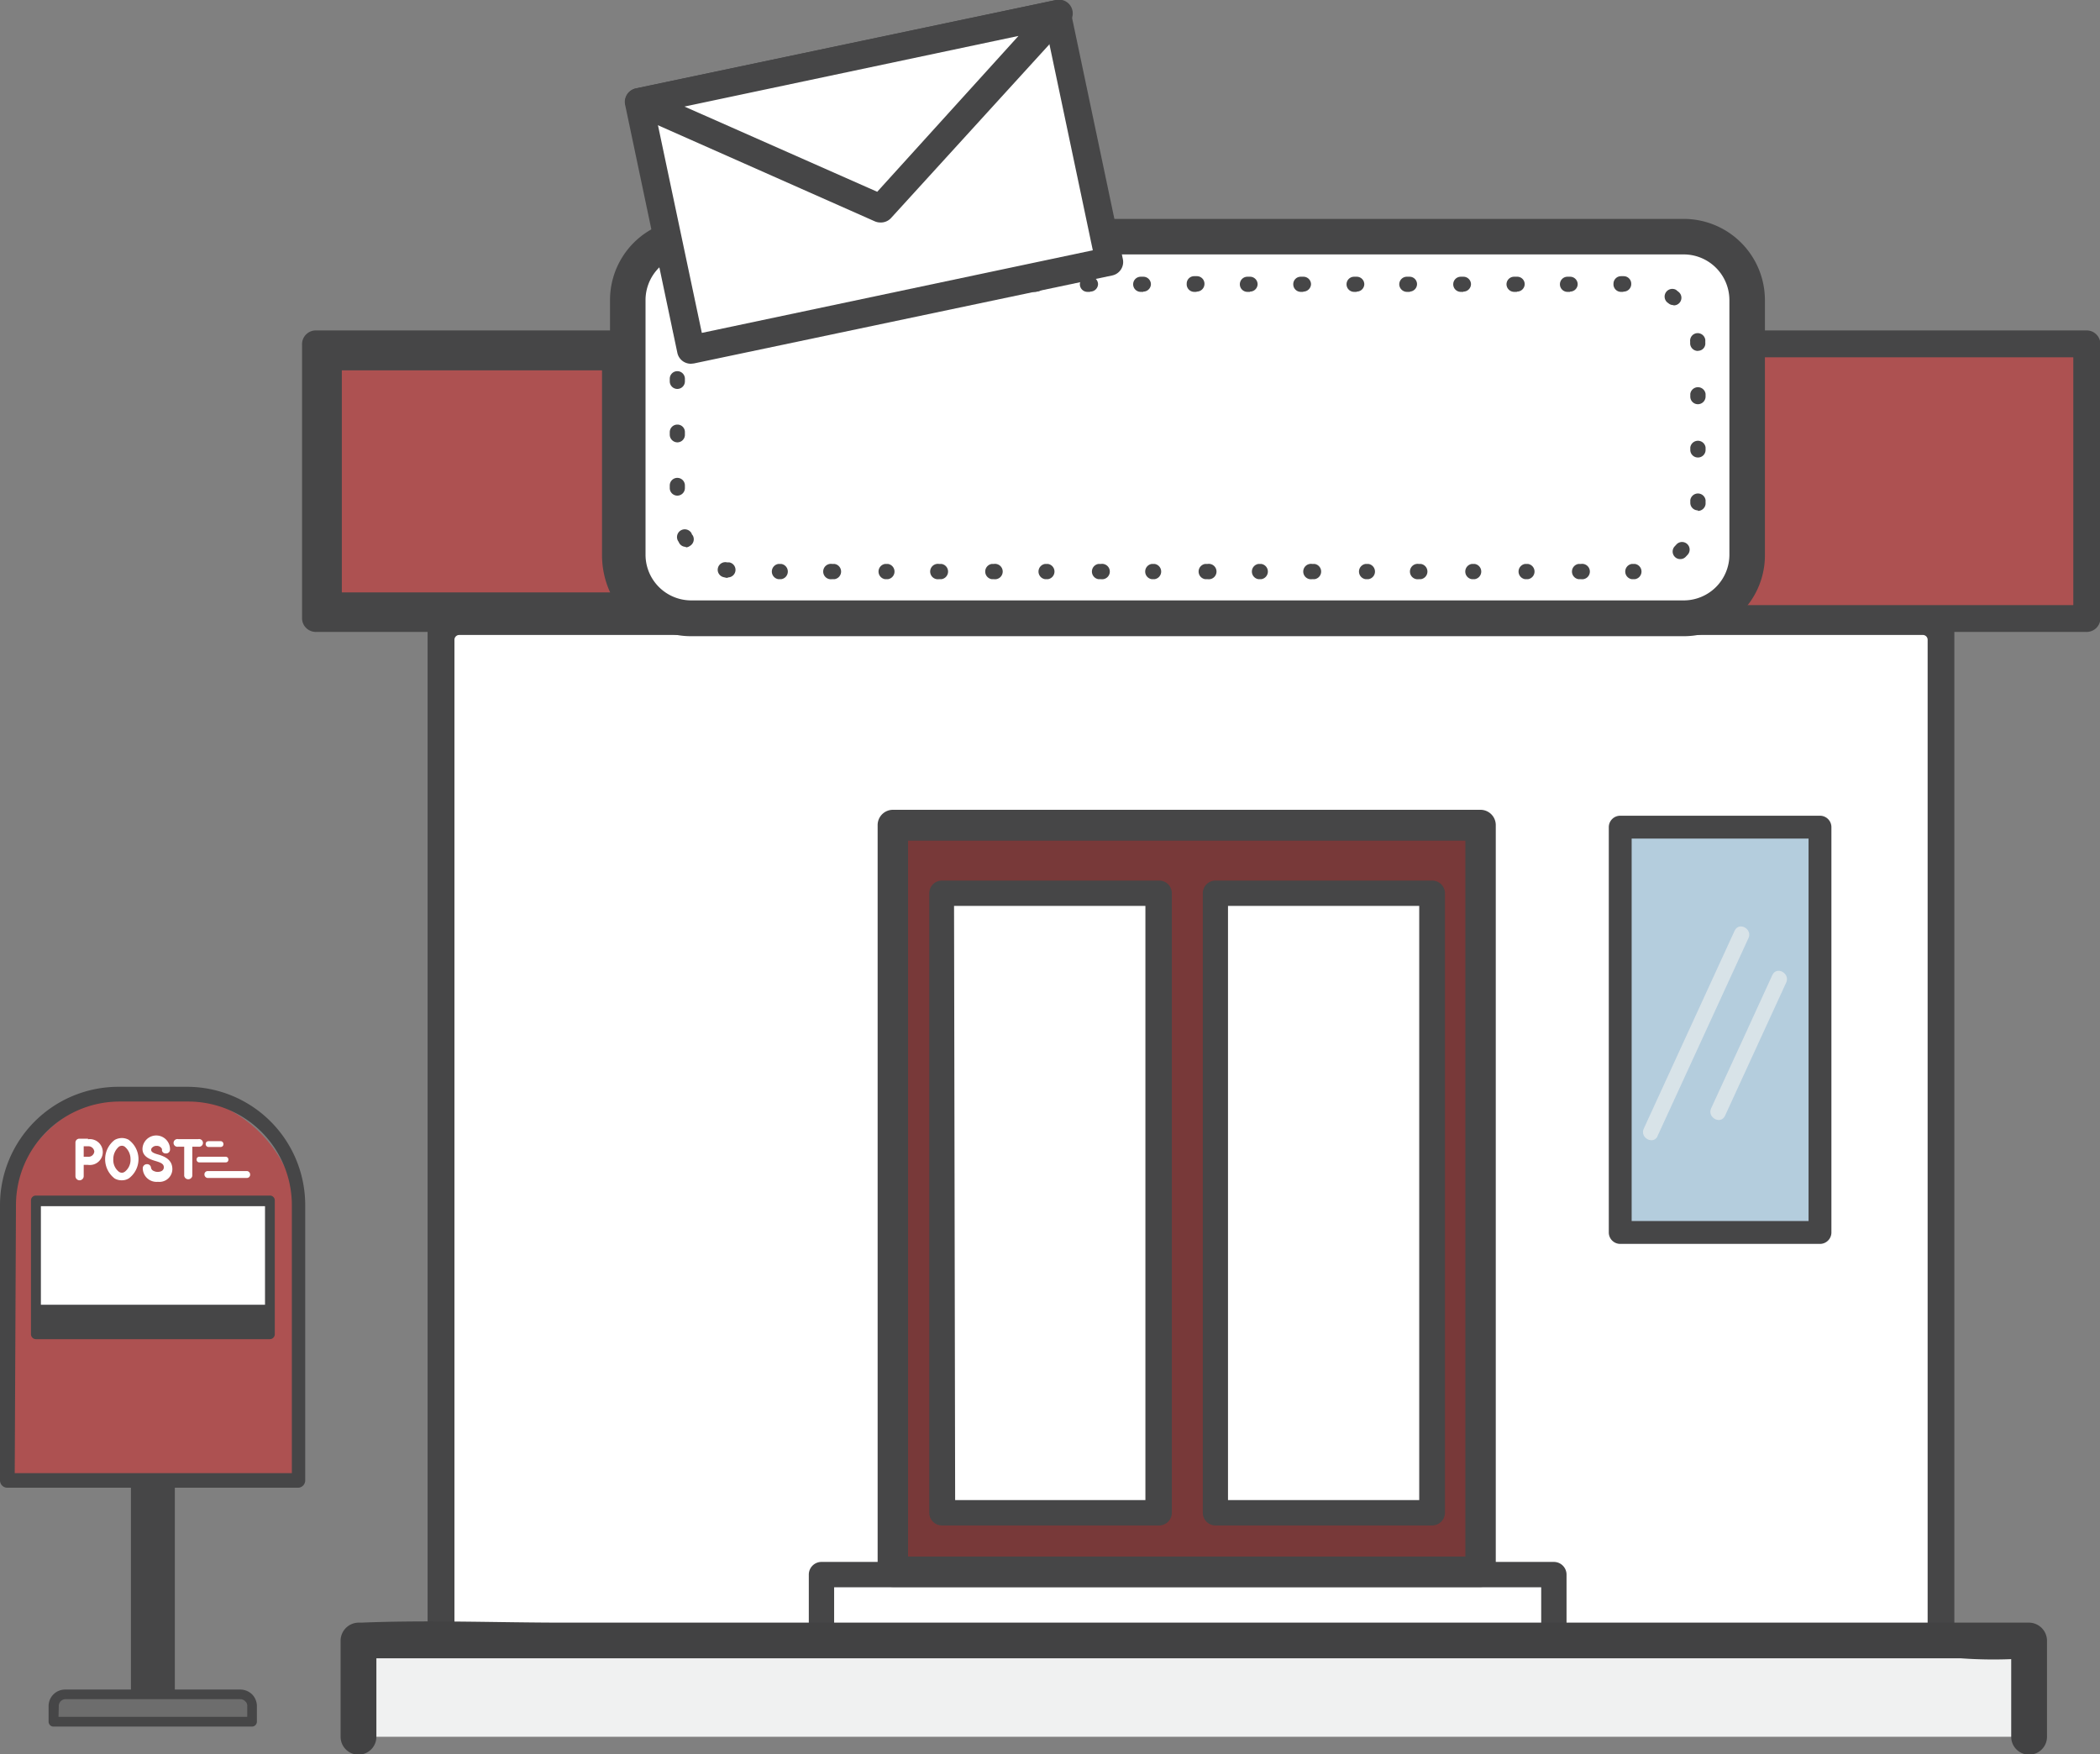 <svg id="Graphic" xmlns="http://www.w3.org/2000/svg" viewBox="0 0 152.54 127.4"><rect x="0" y="0" width="152.54" height="127.4" fill="#808080" stroke="none"/><defs><style>.cls-1{fill:#464647;}.cls-2{fill:#6d6d6d;}.cls-3{fill:#ad5151;}.cls-4{fill:#fff;}.cls-5{fill:#783939;}.cls-6{fill:#b4cddd;}.cls-7{opacity:0.63;}.cls-8{fill:#eeefef;}.cls-9{fill:none;}.cls-10{fill:#f0f1f1;}.cls-11{fill:#424243;}</style></defs><rect class="cls-1" x="9.51" y="104.43" width="3.19" height="18.94"/><path class="cls-2" d="M515.28,661.46H502.56a.86.86,0,0,0-.85.83l0,1.15h14.43l0-1.1A.86.86,0,0,0,515.28,661.46Z" transform="translate(-497.8 -538.39)"/><path class="cls-1" d="M516.11,663.8H501.68a.34.34,0,0,1-.25-.11.35.35,0,0,1-.1-.26l0-1.15a1.2,1.2,0,0,1,1.2-1.17h12.72a1.23,1.23,0,0,1,.87.36,1.21,1.21,0,0,1,.34.88l0,1.1A.36.36,0,0,1,516.11,663.8Zm-14.06-.71h13.71l0-.76a.43.43,0,0,0-.14-.36.48.48,0,0,0-.36-.16H502.56a.49.49,0,0,0-.49.49Z" transform="translate(-497.8 -538.39)"/><path class="cls-3" d="M10.06,79.48h2.09A9.53,9.53,0,0,1,21.68,89v18.52a0,0,0,0,1,0,0H.53a0,0,0,0,1,0,0V89A9.53,9.53,0,0,1,10.06,79.48Z"/><path class="cls-1" d="M519.48,646.45H498.33a.53.53,0,0,1-.53-.53v-20a8.6,8.6,0,0,1,8.59-8.59h5a8.59,8.59,0,0,1,8.58,8.59v20A.53.53,0,0,1,519.48,646.45Zm-20.61-1.06H519V625.93a7.53,7.53,0,0,0-7.52-7.53h-5a7.53,7.53,0,0,0-7.52,7.53Z" transform="translate(-497.8 -538.39)"/><rect class="cls-4" x="2.61" y="87.19" width="16.99" height="9.72"/><path class="cls-1" d="M517.4,635.66h-17a.36.36,0,0,1-.35-.36v-9.72a.35.35,0,0,1,.35-.35h17a.35.35,0,0,1,.36.35v9.72A.36.36,0,0,1,517.4,635.66ZM500.77,635h16.28v-9H500.77Z" transform="translate(-497.8 -538.39)"/><rect class="cls-1" x="2.61" y="94.77" width="16.99" height="2.14"/><path class="cls-4" d="M504.19,621.1h-.61a.28.28,0,0,0-.3.28v2.44a.3.3,0,0,0,.6,0V623h.31a.94.94,0,1,0,0-1.86Zm0,1.31h-.31v-.76h.31a.43.43,0,0,1,.46.38A.42.42,0,0,1,504.19,622.41Z" transform="translate(-497.8 -538.39)"/><path class="cls-4" d="M507.17,621.19h0a1.06,1.06,0,0,0-.51-.14,1.1,1.1,0,0,0-.53.14,1.76,1.76,0,0,0,0,2.8,1,1,0,0,0,.52.13.94.94,0,0,0,.51-.14,1.74,1.74,0,0,0,0-2.79Zm-.33,2.32a.28.28,0,0,1-.18.06.39.39,0,0,1-.21-.06,1.08,1.08,0,0,1-.42-.92,1.18,1.18,0,0,1,.42-.92.45.45,0,0,1,.21-.06.41.41,0,0,1,.19.06,1.16,1.16,0,0,1,.43.92,1.08,1.08,0,0,1-.43.92Z" transform="translate(-497.8 -538.39)"/><path class="cls-4" d="M509.3,622.25h0c-.33-.09-.52-.18-.52-.34a.21.21,0,0,1,.08-.17.42.42,0,0,1,.32-.12h0a.4.4,0,0,1,.39.24v0a.38.38,0,0,0,0,.12v0a.27.27,0,0,0,.28.19.28.28,0,0,0,.3-.28,1,1,0,0,0-2-.05c0,.6.62.78.95.88s.6.19.6.45-.24.34-.45.34a.62.62,0,0,1-.29-.07h0a.31.31,0,0,1-.19-.23v0s0,0,0,0v0h0v0a.28.28,0,0,0-.3-.26.3.3,0,0,0-.3.28,1,1,0,0,0,1.1,1,.94.94,0,0,0,1.05-.89C510.33,622.78,510,622.45,509.3,622.25Z" transform="translate(-497.8 -538.39)"/><path class="cls-4" d="M512.21,621.13h-1.47a.28.28,0,1,0,0,.55h.44v2.12a.3.3,0,0,0,.59,0v-2.12h.44a.28.28,0,1,0,0-.55Z" transform="translate(-497.8 -538.39)"/><rect class="cls-4" x="14.28" y="84.02" width="2.31" height="0.41" rx="0.18"/><rect class="cls-4" x="14.94" y="82.89" width="1.29" height="0.42" rx="0.19"/><rect class="cls-4" x="14.85" y="85.06" width="3.32" height="0.5" rx="0.23"/><rect class="cls-4" x="32.03" y="45.15" width="108.95" height="74.62"/><path class="cls-1" d="M530.81,658.17V584.86a.35.35,0,0,1,.35-.35H637.47a.35.35,0,0,1,.35.35v73.31h1.94V583.89a1.32,1.32,0,0,0-1.32-1.32H530.18a1.33,1.33,0,0,0-1.32,1.32v74.28Z" transform="translate(-497.8 -538.39)"/><rect class="cls-5" x="64.92" y="60.13" width="42.69" height="54.24"/><rect class="cls-4" x="68.41" y="64.88" width="15.74" height="45.01"/><rect class="cls-4" x="88.29" y="64.88" width="15.74" height="45.01"/><rect class="cls-4" x="59.66" y="114.37" width="53.2" height="5.4"/><rect class="cls-3" x="22.93" y="25" width="128.64" height="19.92"/><path class="cls-1" d="M650,583.92H520.13V562.78H650Zm-128.64-1.21H648.76V564H521.34Z" transform="translate(-497.8 -538.39)"/><path class="cls-1" d="M649.37,584.29H520.74a1,1,0,0,1-1-1V563.39a1,1,0,0,1,1-1H649.37a1,1,0,0,1,1,1v19.92A1,1,0,0,1,649.37,584.29Zm-127.66-1.95H648.4v-18H521.71Z" transform="translate(-497.8 -538.39)"/><rect class="cls-4" x="45.62" y="17.22" width="81.28" height="27.71" rx="3.86"/><rect class="cls-4" x="49.2" y="20.63" width="74.13" height="20.88" rx="4.6"/><path class="cls-1" d="M616.55,580.46h-.21a.56.56,0,0,1,0-1.11h.21a.56.56,0,0,1,0,1.11Zm-3.9,0h-.18a.56.56,0,0,1,0-1.11h.18a.56.56,0,1,1,0,1.11Zm-3.87,0h-.19a.56.56,0,0,1,0-1.11h.19a.56.56,0,0,1,0,1.11Zm-3.87,0h-.19a.56.56,0,0,1,0-1.11h.19a.56.56,0,0,1,0,1.11Zm-3.88,0h-.18a.56.56,0,1,1,0-1.11H601a.56.56,0,0,1,0,1.11Zm-3.87,0H597a.56.56,0,0,1,0-1.11h.19a.56.56,0,0,1,0,1.11Zm-3.88,0h-.18a.56.56,0,1,1,0-1.11h.18a.56.56,0,0,1,0,1.11Zm-3.87,0h-.19a.56.56,0,0,1,0-1.11h.19a.56.56,0,0,1,0,1.11Zm-3.88,0h-.18a.56.56,0,0,1,0-1.11h.18a.56.56,0,1,1,0,1.11Zm-3.87,0h-.19a.56.56,0,0,1,0-1.11h.19a.56.56,0,0,1,0,1.11Zm-3.88,0h-.18a.56.56,0,0,1,0-1.11h.18a.56.56,0,1,1,0,1.11Zm-3.87,0h-.19a.56.56,0,0,1,0-1.11h.19a.56.56,0,0,1,0,1.11Zm-3.88,0h-.18a.56.56,0,0,1,0-1.11H570a.56.56,0,1,1,0,1.11Zm-3.87,0H566a.56.56,0,1,1,0-1.11h.18a.56.56,0,0,1,0,1.11Zm-3.87,0h-.19a.56.56,0,0,1,0-1.11h.19a.56.56,0,0,1,0,1.11Zm-3.88,0h-.18a.56.56,0,1,1,0-1.11h.18a.56.56,0,0,1,0,1.11Zm-3.87,0h-.19a.56.56,0,0,1,0-1.11h.19a.56.56,0,0,1,0,1.11Zm-3.87-.1h-.11l-.21-.05a.55.55,0,1,1,.27-1.07l.16,0a.55.55,0,0,1-.11,1.09ZM619.85,579a.54.54,0,0,1-.39-.16.55.55,0,0,1,0-.78l.11-.12a.55.55,0,0,1,.82.74l-.14.15A.54.54,0,0,1,619.85,579Zm-72.23-.89a.55.55,0,0,1-.48-.27,1.62,1.62,0,0,0-.1-.18.55.55,0,1,1,1-.52c0,.05.05.1.08.14a.56.56,0,0,1-.2.76A.55.55,0,0,1,547.62,578.15Zm73.51-2.65a.55.55,0,0,1-.55-.55v-.19a.56.56,0,0,1,1.11,0V575A.56.56,0,0,1,621.13,575.5ZM547,574.39a.55.55,0,0,1-.55-.55v-.19a.55.55,0,0,1,.55-.55.55.55,0,0,1,.55.55v.19A.55.55,0,0,1,547,574.39Zm74.13-2.77a.55.55,0,0,1-.55-.55v-.18a.56.56,0,0,1,1.11,0v.18A.55.55,0,0,1,621.13,571.62ZM547,570.52a.56.56,0,0,1-.55-.56v-.18a.55.55,0,0,1,.55-.55.54.54,0,0,1,.55.55V570A.55.55,0,0,1,547,570.52Zm74.13-2.77a.55.55,0,0,1-.55-.55V567a.56.56,0,0,1,1.11,0v.19A.56.56,0,0,1,621.13,567.75ZM547,566.64a.55.55,0,0,1-.55-.55v-.19a.55.55,0,0,1,.55-.55.55.55,0,0,1,.55.55v.19A.55.55,0,0,1,547,566.64Zm74.12-2.76a.56.56,0,0,1-.55-.52c0-.05,0-.11,0-.16a.55.55,0,0,1,.49-.61.56.56,0,0,1,.61.49c0,.07,0,.14,0,.21a.53.53,0,0,1-.51.58Zm-73.9-1.09a.47.47,0,0,1-.17,0,.55.55,0,0,1-.36-.69,1.59,1.59,0,0,1,.07-.2.56.56,0,0,1,.71-.33.55.55,0,0,1,.32.71.88.88,0,0,1,0,.15A.54.54,0,0,1,547.22,562.79Zm72.14-2.24a.53.53,0,0,1-.34-.11l-.13-.1a.56.56,0,0,1,.65-.9l.16.13a.55.55,0,0,1-.34,1ZM549.72,560a.55.55,0,0,1-.23-1.06l.19-.08a.55.55,0,1,1,.41,1l-.14.06A.68.68,0,0,1,549.72,560Zm66-.41h-.19A.55.55,0,0,1,615,559a.55.55,0,0,1,.55-.55h.19a.55.55,0,0,1,.55.55A.55.55,0,0,1,615.71,559.57Zm-3.87,0h-.19a.55.55,0,0,1-.55-.55.55.55,0,0,1,.55-.55h.19a.55.55,0,0,1,.55.55A.55.55,0,0,1,611.84,559.57Zm-3.88,0h-.18a.56.56,0,0,1-.56-.55.55.55,0,0,1,.56-.55H608a.54.54,0,0,1,.55.55A.55.55,0,0,1,608,559.57Zm-3.87,0h-.19a.55.55,0,0,1-.55-.55.55.55,0,0,1,.55-.55h.19a.55.55,0,0,1,.55.55A.55.55,0,0,1,604.09,559.57Zm-3.88,0H600a.56.56,0,0,1-.56-.55.55.55,0,0,1,.56-.55h.18a.54.54,0,0,1,.55.55A.55.55,0,0,1,600.21,559.57Zm-3.87,0h-.19a.55.55,0,0,1-.55-.55.55.55,0,0,1,.55-.55h.19a.55.55,0,0,1,.55.55A.55.55,0,0,1,596.34,559.57Zm-3.88,0h-.18a.55.55,0,0,1-.55-.55.54.54,0,0,1,.55-.55h.18a.55.55,0,0,1,.56.55A.56.56,0,0,1,592.46,559.57Zm-3.87,0h-.19a.55.55,0,0,1-.55-.55.55.55,0,0,1,.55-.55h.19a.55.55,0,0,1,.55.55A.55.55,0,0,1,588.59,559.57Zm-3.88,0h-.18A.55.55,0,0,1,584,559a.54.54,0,0,1,.55-.55h.18a.55.55,0,0,1,.56.55A.56.56,0,0,1,584.71,559.57Zm-3.87,0h-.19a.55.55,0,0,1-.55-.55.55.55,0,0,1,.55-.55h.19a.55.55,0,0,1,.55.55A.55.55,0,0,1,580.84,559.57Zm-3.88,0h-.18a.55.55,0,0,1-.55-.55.55.55,0,0,1,.55-.55H577a.55.55,0,0,1,.56.55A.56.56,0,0,1,577,559.57Zm-3.87,0h-.18a.56.56,0,0,1-.56-.55.55.55,0,0,1,.56-.55h.18a.54.54,0,0,1,.55.55A.55.55,0,0,1,573.09,559.57Zm-3.87,0H569a.55.55,0,0,1-.55-.55.55.55,0,0,1,.55-.55h.19a.55.55,0,0,1,.55.55A.55.55,0,0,1,569.22,559.57Zm-3.88,0h-.18a.56.56,0,0,1-.56-.55.55.55,0,0,1,.56-.55h.18a.54.54,0,0,1,.55.55A.55.55,0,0,1,565.34,559.57Zm-3.87,0h-.19a.55.55,0,0,1-.55-.55.55.55,0,0,1,.55-.55h.19a.55.55,0,0,1,.55.55A.55.55,0,0,1,561.47,559.57Zm-3.88,0h-.18a.55.55,0,0,1-.55-.55.54.54,0,0,1,.55-.55h.18a.54.54,0,0,1,.55.55A.55.55,0,0,1,557.59,559.57Zm-3.87,0h-.19A.55.55,0,0,1,553,559a.55.55,0,0,1,.55-.55h.19a.55.55,0,0,1,.55.55A.55.55,0,0,1,553.72,559.57Z" transform="translate(-497.8 -538.39)"/><rect class="cls-4" x="545.81" y="542.4" width="31.04" height="18.4" transform="translate(-599.32 -411.04) rotate(-11.88)"/><path class="cls-1" d="M548,564.81a1,1,0,0,1-1-.8l-3.79-18a1,1,0,0,1,.78-1.2l30.38-6.39a1,1,0,0,1,1.2.78l3.79,18a1,1,0,0,1-.78,1.2l-30.38,6.39Zm-2.6-18.24,3.38,16,28.4-6-3.37-16Z" transform="translate(-497.8 -538.39)"/><polygon class="cls-4" points="46.45 7.4 63.94 15.15 76.83 1.01 46.45 7.4"/><path class="cls-1" d="M561.74,554.55a1,1,0,0,1-.41-.09l-17.49-7.75a1,1,0,0,1,.2-1.91l30.38-6.39a1,1,0,0,1,1,1.67l-12.89,14.14A1,1,0,0,1,561.74,554.55Zm-14.22-8.42,14,6.19L571.78,541Z" transform="translate(-497.8 -538.39)"/><rect class="cls-6" x="117.68" y="60.08" width="14.51" height="29.44"/><g class="cls-7"><path class="cls-8" d="M618.19,620.93q3.31-7.21,6.62-14.41c.29-.64-.66-1.2-1-.55l-6.61,14.4c-.3.64.66,1.2,1,.56Z" transform="translate(-497.8 -538.39)"/></g><g class="cls-7"><path class="cls-8" d="M623.09,619.46q2.24-4.86,4.46-9.71c.29-.64-.66-1.21-1-.56q-2.22,4.86-4.46,9.71c-.29.64.66,1.2,1,.56Z" transform="translate(-497.8 -538.39)"/></g><path class="cls-1" d="M605.34,653.66H562.65a1.11,1.11,0,0,1-1.1-1.11V598.32a1.11,1.11,0,0,1,1.1-1.11h42.69a1.11,1.11,0,0,1,1.11,1.11v54.23A1.11,1.11,0,0,1,605.34,653.66Zm-41.58-2.21h40.48v-52H563.76Z" transform="translate(-497.8 -538.39)"/><path class="cls-1" d="M582,649.19H566.22a.92.92,0,0,1-.92-.92v-45a.92.92,0,0,1,.92-.92H582a.92.92,0,0,1,.92.92v45A.92.92,0,0,1,582,649.19Zm-14.82-1.84H581V604.19h-13.9Z" transform="translate(-497.8 -538.39)"/><path class="cls-1" d="M601.83,649.19H586.09a.92.92,0,0,1-.92-.92v-45a.92.92,0,0,1,.92-.92h15.74a.93.93,0,0,1,.93.92v45A.93.93,0,0,1,601.83,649.19ZM587,647.35h13.89V604.19H587Z" transform="translate(-497.8 -538.39)"/><path class="cls-1" d="M610.67,659.08h-53.2a.92.92,0,0,1-.92-.92v-5.4a.92.92,0,0,1,.92-.92h53.2a.92.92,0,0,1,.92.92v5.4A.92.92,0,0,1,610.67,659.08Zm-52.28-1.84h51.36v-3.56H558.39Z" transform="translate(-497.8 -538.39)"/><path class="cls-9" d="M544.72,578.71A3.32,3.32,0,0,0,548,582H620.1a3.32,3.32,0,0,0,3.32-3.32v-14h-78.7Z" transform="translate(-497.8 -538.39)"/><path class="cls-9" d="M546,557.59a3.33,3.33,0,0,0-1.29,2.62v1.89H547Z" transform="translate(-497.8 -538.39)"/><polygon class="cls-9" points="50.7 18.51 51.73 23.42 75.11 18.51 78.44 17.8 78.05 15.93 75.33 3 48.62 8.61 50.16 15.93 50.7 18.51"/><path class="cls-9" d="M625,582h23.11V564.68H626v14A5.85,5.85,0,0,1,625,582Z" transform="translate(-497.8 -538.39)"/><path class="cls-9" d="M578,558.45,560.7,562.1h62.72v-1.89a3.32,3.32,0,0,0-3.32-3.31H579v0A1.29,1.29,0,0,1,578,558.45Z" transform="translate(-497.8 -538.39)"/><path class="cls-3" d="M522,582h21.14a5.92,5.92,0,0,1-1-3.32v-14H522Z" transform="translate(-497.8 -538.39)"/><path class="cls-1" d="M544.31,582.63H521.42V564.07h21.33v14.64a5.23,5.23,0,0,0,.91,3Zm-21.68-1.21h19.49a6.48,6.48,0,0,1-.59-2.71V565.29h-18.9Z" transform="translate(-497.8 -538.39)"/><path class="cls-1" d="M625,582a5.85,5.85,0,0,0,1-3.32v-18.5a5.9,5.9,0,0,0-5.9-5.89H578.49l.54,2.58H620.1a3.32,3.32,0,0,1,3.32,3.31v18.5A3.32,3.32,0,0,1,620.1,582H548a3.32,3.32,0,0,1-3.31-3.32v-18.5a3.33,3.33,0,0,1,1.29-2.62l-.56-2.67a5.89,5.89,0,0,0-3.31,5.29v18.5A5.88,5.88,0,0,0,548,584.6H620.1A5.9,5.9,0,0,0,625,582Z" transform="translate(-497.8 -538.39)"/><path class="cls-1" d="M630,628.74H615.49a.83.83,0,0,1-.83-.83V598.47a.83.83,0,0,1,.83-.83H630a.83.83,0,0,1,.83.83v29.44A.83.83,0,0,1,630,628.74Zm-13.68-1.66h12.85V599.3H616.32Z" transform="translate(-497.8 -538.39)"/><path class="cls-9" d="M538.07,618V598.47a.83.83,0,0,1,.82-.83h14.52a.83.83,0,0,1,.83.83v29.44a.83.83,0,0,1-.83.83h-.93a15.63,15.63,0,0,1-17.8,20.32,15.11,15.11,0,0,1-2.69-.77v9.09H638.36v-72H532v33.71l.21-.09A15.17,15.17,0,0,1,538.07,618Z" transform="translate(-497.8 -538.39)"/><path class="cls-9" d="M549.17,627.08l-.12-.21a13.44,13.44,0,0,0-9.33-6.32v6.53Z" transform="translate(-497.8 -538.39)"/><path class="cls-9" d="M552.58,599.3H539.72v18.85a15.41,15.41,0,0,1,12.11,8.93h.75Z" transform="translate(-497.8 -538.39)"/><path class="cls-9" d="M533,646.11a13.28,13.28,0,0,0,17-17.37H538.89a.83.83,0,0,1-.82-.83v-7.53a13,13,0,0,0-2.91.23,13.41,13.41,0,0,0-3.17,1v24A8.09,8.09,0,0,0,533,646.11Z" transform="translate(-497.8 -538.39)"/><rect class="cls-10" x="26.03" y="119.12" width="121.35" height="7.03"/><path class="cls-11" d="M525.14,664.54v-7l-1.3,1.3H640.23a32.74,32.74,0,0,0,4.75,0h.21l-1.3-1.3v7a1.3,1.3,0,0,0,2.6,0v-7a1.32,1.32,0,0,0-1.3-1.29H538.8c-4.91,0-9.85-.2-14.75,0h-.21a1.32,1.32,0,0,0-1.3,1.29v7a1.3,1.3,0,0,0,2.6,0Z" transform="translate(-497.8 -538.39)"/></svg>